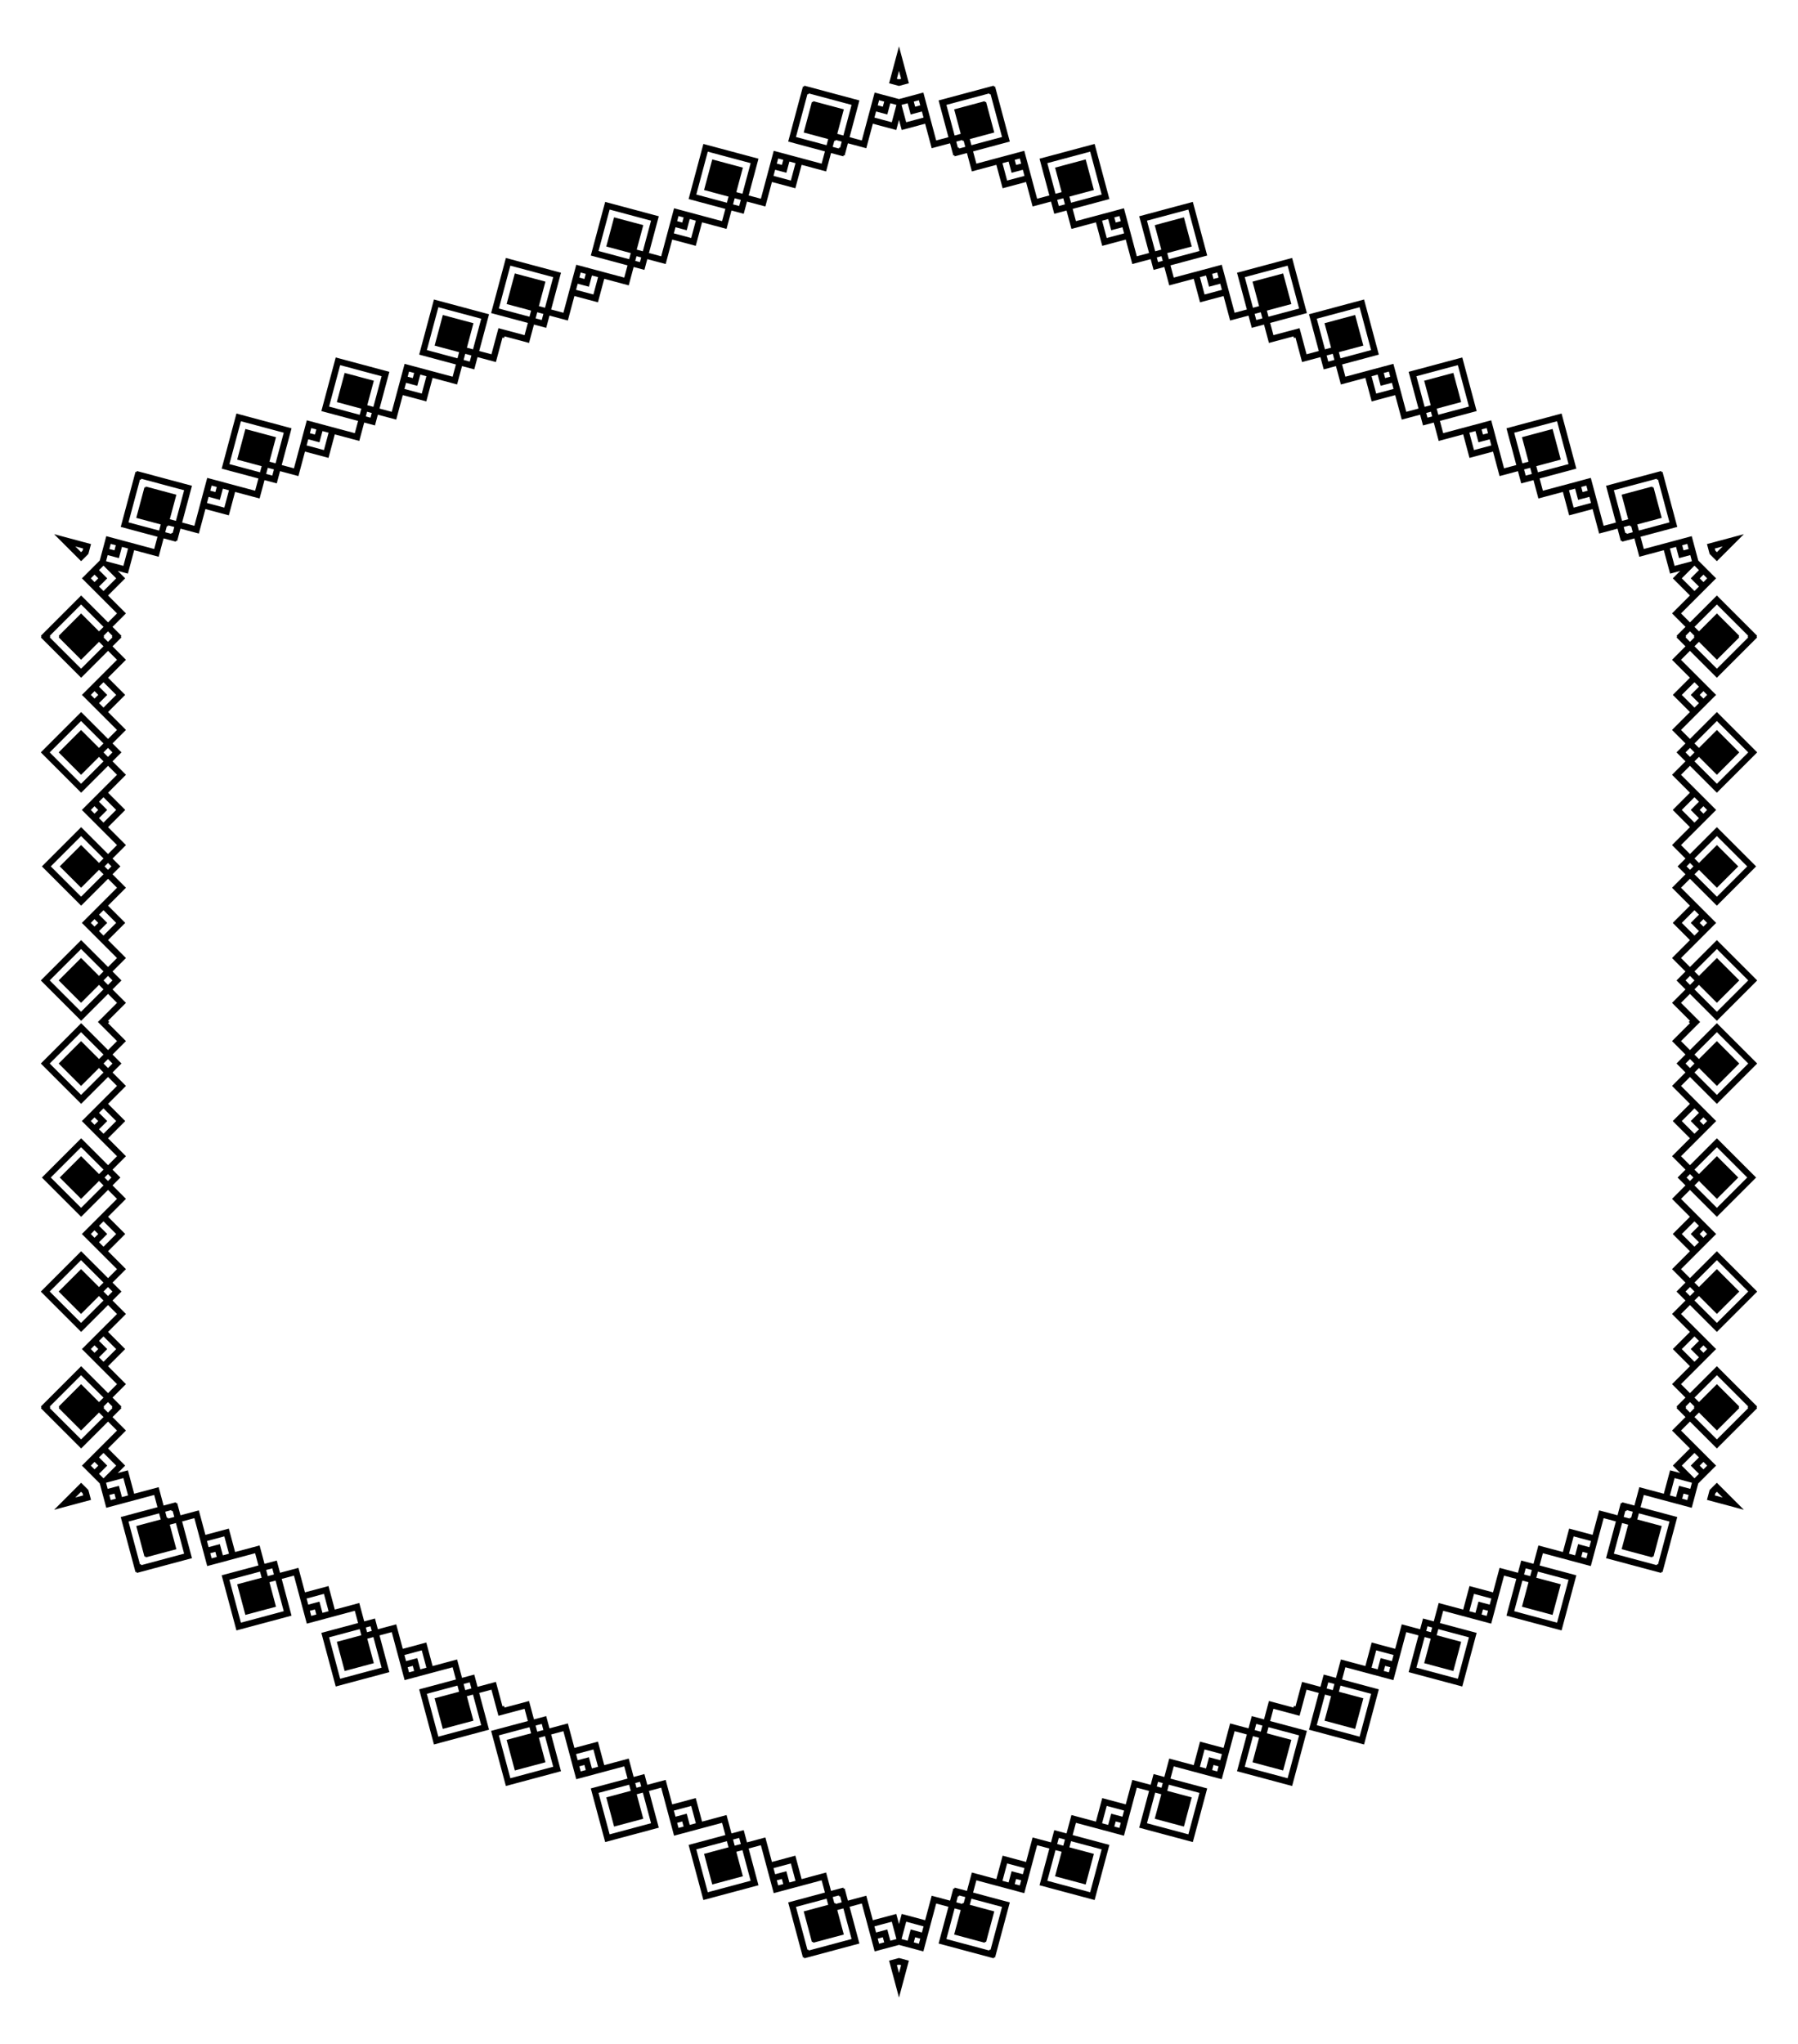 <?xml version="1.0" encoding="UTF-8"?>
<!DOCTYPE svg  PUBLIC '-//W3C//DTD SVG 1.1//EN'  'http://www.w3.org/Graphics/SVG/1.1/DTD/svg11.dtd'>
<svg enable-background="new 0 0 1474.407 1676.063" version="1.1" viewBox="0 0 1474.4 1676.1" xml:space="preserve" xmlns="http://www.w3.org/2000/svg">
<g transform="translate(0 -62.362)">
	<path d="m1392.6 521.99 14.617 14.617-28.765 28.765 7.351 7.351 22.054-22.054 33.081 33.081-0.641 0.641 0.641 0.641-33.081 33.081-22.054-22.054-7.351 7.351 28.765 28.765-28.765 28.765 7.351 7.351 22.054-22.054 33.081 33.081-33.081 33.079-22.054-22.054-7.351 7.351 28.821 28.821-28.821 28.821 7.351 7.351 22.054-22.054 32.19 32.19-32.19 32.19-22.054-22.054-7.351 7.351 28.821 28.821-28.821 28.821 7.351 7.351 22.054-22.054 33.081 33.081-33.081 33.081-22.054-22.054-7.351 7.351 15.683 15.683-15.683 15.683 7.351 7.351 22.054-22.054 33.081 33.081-33.081 33.081-22.054-22.054-7.351 7.351 28.821 28.821-28.821 28.821 7.351 7.351 22.054-22.054 32.19 32.19-32.19 32.19-22.054-22.054-7.351 7.351 28.821 28.821-28.821 28.821 7.351 7.351 22.054-22.054 33.081 33.081-33.081 33.081-22.054-22.054-7.351 7.351 28.765 28.765-28.765 28.765 7.351 7.351 22.054-22.054 33.081 33.081-0.641 0.641 0.641 0.641-33.081 33.081-22.054-22.054-7.351 7.351 28.765 28.765-14.617 14.617-5.35 19.967-39.293-10.529-2.691 10.042 30.126 8.072-12.108 45.189-0.875-0.234-0.234 0.875-45.189-12.108 8.072-30.126-10.042-2.691-10.529 39.293-39.293-10.529-2.691 10.042 30.126 8.072-12.108 45.189-45.189-12.108 8.072-30.126-10.042-2.691-5.382 20.084-5.167 19.286-19.286-5.167-20.084-5.382-2.691 10.042 30.126 8.072-11.782 43.972-43.972-11.782 8.072-30.126-10.042-2.691-5.382 20.084-5.167 19.286-39.37-10.549-2.691 10.042 30.126 8.072-12.108 45.189-45.189-12.109 8.072-30.126-10.042-2.691-5.74 21.423-21.423-5.74-2.691 10.042 30.126 8.072-12.109 45.189-45.189-12.108 8.072-30.126-10.042-2.691-5.382 20.084-5.168 19.285-19.285-5.167-20.084-5.382-2.691 10.042 30.126 8.072-11.782 43.972-43.972-11.782 8.072-30.126-10.042-2.691-5.382 20.084-5.168 19.285-19.285-5.167-20.084-5.382-2.691 10.042 30.126 8.072-12.108 45.189-45.189-12.108 8.072-30.126-10.042-2.691-10.529 39.293-39.293-10.529-2.691 10.042 30.126 8.072-12.108 45.189-0.875-0.234-0.234 0.875-45.189-12.108 8.072-30.126-10.042-2.691-10.529 39.293-19.967-5.35-19.967 5.35-10.529-39.293-10.042 2.691 8.072 30.126-45.189 12.108-0.234-0.875-0.875 0.234-12.108-45.189 30.126-8.072-2.691-10.042-39.293 10.529-10.529-39.293-10.042 2.691 8.072 30.126-45.189 12.108-12.108-45.189 30.126-8.072-2.691-10.042-20.084 5.382-19.286 5.167-5.167-19.285-5.382-20.084-10.042 2.691 8.072 30.126-43.972 11.782-11.782-43.972 30.126-8.072-2.691-10.042-20.084 5.382-19.285 5.167-5.168-19.285-5.382-20.084-10.042 2.691 8.072 30.126-45.189 12.108-12.108-45.189 30.126-8.072-2.691-10.042-21.423 5.74-5.74-21.423-10.042 2.691 8.072 30.126-45.189 12.109-12.108-45.189 30.126-8.072-2.691-10.042-20.084 5.381-19.285 5.168-5.168-19.286-5.382-20.084-10.042 2.691 8.072 30.126-43.972 11.782-11.782-43.972 30.126-8.072-2.691-10.042-20.084 5.382-19.285 5.167-5.168-19.286-5.382-20.084-10.042 2.691 8.072 30.126-45.189 12.108-12.108-45.189 30.126-8.072-2.691-10.042-39.293 10.529-10.529-39.293-10.042 2.691 8.072 30.126-45.189 12.108-0.234-0.875-0.875 0.234-12.108-45.189 30.126-8.072-2.691-10.042-39.293 10.529-5.35-19.967-14.617-14.617 28.765-28.765-7.351-7.351-22.054 22.054-33.081-33.081 0.641-0.641-0.641-0.641 33.081-33.081 22.054 22.054 7.351-7.351-28.765-28.765 28.765-28.765-7.351-7.351-22.054 22.054-33.081-33.081 33.081-33.081 22.054 22.054 7.351-7.351-28.821-28.821 28.821-28.821-7.351-7.351-22.054 22.054-32.19-32.19 32.19-32.19 22.054 22.054 7.351-7.351-28.821-28.821 28.821-28.821-7.351-7.351-22.054 22.054-33.081-33.081 33.081-33.081 22.054 22.054 7.351-7.351-15.683-15.683 15.683-15.683-7.351-7.351-22.054 22.054-33.081-33.081 33.081-33.081 22.054 22.054 7.351-7.351-28.821-28.821 28.821-28.821-7.351-7.351-22.054 22.054-32.19-32.19 32.19-32.19 22.054 22.054 7.351-7.351-28.821-28.821 14.12-14.118 14.703-14.703-7.351-7.351-22.054 22.054-33.081-33.081 33.081-33.081 22.054 22.054 7.351-7.351-28.765-28.765 28.765-28.765-7.351-7.351-22.054 22.054-33.081-33.081 0.641-0.641-0.641-0.641 33.081-33.081 22.054 22.054 7.351-7.351-28.765-28.765 14.617-14.617 5.35-19.967 39.293 10.529 2.691-10.042-30.126-8.072 12.108-45.189 0.875 0.234 0.234-0.875 45.189 12.108-8.072 30.126 10.042 2.691 10.529-39.293 39.293 10.529 2.691-10.042-30.126-8.072 12.108-45.189 45.189 12.108-8.072 30.126 10.042 2.691 5.382-20.084 5.168-19.285 39.369 10.55 2.691-10.042-30.126-8.072 11.782-43.972 43.972 11.782-8.072 30.126 10.042 2.691 5.382-20.084 5.168-19.285 39.369 10.55 2.691-10.042-30.126-8.072 12.108-45.189 45.189 12.108-8.072 30.126 10.042 2.691 5.74-21.423 21.423 5.74 2.691-10.042-30.126-8.072 12.108-45.189 45.189 12.108-8.072 30.126 10.042 2.691 5.382-20.084 5.168-19.285 39.369 10.55 2.691-10.042-30.126-8.072 11.782-43.972 43.972 11.782-8.072 30.126 10.042 2.691 5.382-20.084 5.167-19.285 19.286 5.168 20.084 5.382 2.691-10.042-30.126-8.072 12.108-45.189 45.189 12.108-8.072 30.126 10.042 2.691 10.529-39.293 39.293 10.529 2.691-10.042-30.126-8.072 12.108-45.189 0.875 0.234 0.234-0.875 45.189 12.108-8.072 30.126 10.042 2.691 10.529-39.293 19.967 5.35 19.967-5.35 10.529 39.293 10.042-2.691-8.072-30.126 45.189-12.108 0.234 0.875 0.875-0.234 12.108 45.189-30.126 8.072 2.691 10.042 39.293-10.529 10.529 39.293 10.042-2.691-8.072-30.126 45.189-12.108 12.108 45.189-30.126 8.072 2.691 10.042 39.369-10.55 5.168 19.285 5.382 20.084 10.042-2.691-8.072-30.126 43.972-11.782 11.782 43.972-30.126 8.072 2.691 10.042 39.369-10.55 5.168 19.285 5.382 20.084 10.042-2.691-8.072-30.126 45.189-12.108 12.109 45.189-30.126 8.072 2.691 10.042 21.423-5.74 5.74 21.423 10.042-2.691-8.072-30.126 45.189-12.108 12.108 45.189-30.126 8.072 2.691 10.042 20.084-5.382 19.286-5.168 5.167 19.285 5.382 20.084 10.042-2.691-8.072-30.126 43.972-11.782 11.782 43.972-30.126 8.072 2.691 10.042 20.084-5.382 19.286-5.168 5.167 19.285 5.382 20.084 10.042-2.691-8.072-30.126 45.189-12.108 12.108 45.189-30.126 8.072 2.691 10.042 39.293-10.529 10.529 39.293 10.042-2.691-8.072-30.126 45.189-12.108 0.234 0.875 0.875-0.234 12.108 45.189-30.126 8.072 2.691 10.042 39.293-10.529 5.348 19.969zm37.411 778.4-30.262-8.109 2.173-8.109 5.936-5.936 22.153 22.154zm-692.82 400-8.109-30.262 8.109-2.173 8.109 2.173-8.109 30.262zm-692.82-400 22.154-22.154 5.936 5.936 2.173 8.109-30.263 8.109zm0-800 30.262 8.109-2.173 8.109-5.936 5.936-22.153-22.154zm692.82-400 8.109 30.262-8.109 2.173-8.109-2.173 8.109-30.262zm692.82 400-22.154 22.154-5.936-5.936-2.173-8.109 30.263-8.109zm-45.188 400 0.98-0.98-14.703-14.703 11.027-11.027-7.351-7.351 7.351-7.351-11.027-11.027 14.703-14.703-14.118-14.118 14.118-14.118-14.703-14.703 11.027-11.027-6.46-6.46 6.46-6.46-11.027-11.027 14.703-14.703-14.118-14.118 14.118-14.118-14.703-14.703 11.027-11.027-7.351-7.351 7.351-7.351-11.027-11.027 14.703-14.703-14.062-14.062 14.062-14.062-14.703-14.703 11.027-11.027-7.351-7.351 0.641-0.641-0.641-0.641 7.351-7.351-11.027-11.027 14.703-14.703-14.062-14.062 6.089-6.089-8.318 2.229-5.147-19.209-20.084 5.382-4.036-15.063-10.042 2.691-0.234-0.875-0.875 0.234-2.691-10.042-15.063 4.036-5.381-20.084-19.209 5.147-5.147-19.209-20.084 5.382-4.036-15.063-10.042 2.691-2.691-10.042-15.063 4.036-5.382-20.084-19.286 5.168-5.167-19.285-20.084 5.382-4.036-15.063-8.825 2.365-2.365-8.825-15.063 4.036-5.382-20.084-19.286 5.168-5.167-19.285-20.084 5.382-4.036-15.063-10.042 2.691-2.691-10.042-15.063 4.036-5.381-20.084-1.339 0.359-0.359-1.339-20.084 5.382-4.036-15.063-10.042 2.691-2.691-10.042-15.063 4.036-5.382-20.084-19.285 5.168-5.168-19.285-20.084 5.382-4.036-15.063-8.825 2.365-2.365-8.825-15.063 4.036-5.382-20.084-19.285 5.168-5.168-19.285-20.084 5.382-4.037-15.072-10.042 2.691-2.691-10.042-15.063 4.036-5.382-20.084-19.209 5.147-5.147-19.209-20.084 5.382-4.036-15.063-10.042 2.691-0.234-0.875-0.875 0.234-2.691-10.042-15.063 4.036-5.382-20.084-19.209 5.147-2.229-8.318-2.229 8.318-19.209-5.147-5.382 20.084-15.063-4.036-2.691 10.042-0.875-0.234-0.234 0.875-10.042-2.691-4.036 15.063-20.084-5.382-5.147 19.209-19.209-5.147-5.382 20.084-15.063-4.036-2.691 10.042-10.041-2.691-4.036 15.063-20.084-5.382-5.168 19.285-19.286-5.168-5.381 20.084-15.063-4.036-2.365 8.825-8.825-2.365-4.036 15.063-20.084-5.382-5.168 19.285-19.285-5.168-5.382 20.084-15.063-4.036-2.691 10.042-10.042-2.691-4.036 15.063-20.084-5.382-0.359 1.339-1.339-0.359-5.382 20.084-15.063-4.036-2.691 10.042-10.042-2.691-4.036 15.063-20.084-5.382-5.168 19.285-19.285-5.168-5.382 20.084-15.063-4.036-2.365 8.825-8.825-2.365-4.036 15.063-20.084-5.382-5.168 19.285-19.285-5.168-5.382 20.084-15.063-4.036-2.691 10.042-10.042-2.691-4.036 15.063-20.084-5.382-5.147 19.209-19.209-5.147-5.382 20.084-15.063-4.036-2.691 10.042-0.875-0.234-0.234 0.875-10.042-2.691-4.036 15.063-20.084-5.382-5.147 19.209-8.318-2.229 6.089 6.089-14.062 14.062 14.703 14.703-11.027 11.027 7.351 7.351-0.641 0.641 0.641 0.641-7.351 7.351 11.027 11.027-14.703 14.703 14.062 14.062-14.062 14.062 14.703 14.703-11.027 11.027 7.351 7.351-7.351 7.351 11.027 11.027-14.702 14.712 14.118 14.118-14.118 14.118 14.703 14.703-11.027 11.027 6.46 6.46-6.46 6.46 11.027 11.027-14.703 14.703 14.118 14.118-14.118 14.118 14.703 14.703-11.027 11.027 7.351 7.351-7.351 7.351 11.027 11.027-14.703 14.703 0.98 0.98-0.98 0.98 14.703 14.703-11.027 11.027 7.351 7.351-7.351 7.351 11.027 11.027-14.703 14.703 14.118 14.118-14.118 14.118 14.703 14.703-11.027 11.027 6.46 6.46-6.46 6.46 11.027 11.027-14.703 14.703 14.118 14.118-14.118 14.118 14.703 14.703-11.027 11.027 7.351 7.351-7.351 7.351 11.027 11.027-14.703 14.703 14.062 14.062-14.062 14.062 14.703 14.703-11.027 11.027 7.351 7.351-0.641 0.641 0.641 0.641-7.351 7.351 11.027 11.027-14.703 14.703 14.062 14.062-6.089 6.089 8.318-2.229 5.147 19.209 20.084-5.382 4.036 15.063 10.042-2.691 0.234 0.875 0.875-0.234 2.691 10.042 15.063-4.036 5.382 20.084 19.209-5.147 5.147 19.209 20.084-5.381 4.036 15.063 10.042-2.691 2.691 10.042 15.063-4.036 5.382 20.084 19.285-5.168 5.168 19.286 20.084-5.382 4.036 15.063 8.825-2.365 2.365 8.825 15.063-4.036 5.382 20.084 19.285-5.167 5.168 19.286 20.084-5.382 4.036 15.063 10.042-2.691 2.691 10.042 15.063-4.036 5.382 20.084 1.339-0.359 0.359 1.339 20.084-5.381 4.036 15.063 10.042-2.691 2.691 10.042 15.063-4.036 5.382 20.084 19.285-5.167 5.168 19.285 20.084-5.381 4.036 15.063 8.825-2.365 2.365 8.825 15.063-4.036 5.381 20.084 19.286-5.168 5.168 19.286 20.084-5.381 4.036 15.063 10.042-2.691 2.691 10.042 15.063-4.036 5.382 20.084 19.209-5.147 5.147 19.209 20.084-5.382 4.036 15.063 10.042-2.691 0.234 0.875 0.875-0.234 2.691 10.042 15.063-4.036 5.382 20.084 19.209-5.147 2.229 8.318 2.229-8.318 19.209 5.147 5.382-20.084 15.063 4.036 2.691-10.042 0.875 0.234 0.234-0.875 10.042 2.691 4.036-15.063 20.084 5.382 5.147-19.209 19.209 5.147 5.382-20.084 15.063 4.036 2.691-10.042 10.042 2.691 4.036-15.063 20.084 5.381 5.168-19.286 19.285 5.168 5.382-20.084 15.063 4.036 2.365-8.825 8.825 2.365 4.036-15.063 20.084 5.381 5.168-19.285 19.285 5.167 5.382-20.084 15.063 4.036 2.691-10.042 10.042 2.691 4.036-15.063 20.084 5.381 0.359-1.339 1.339 0.359 5.381-20.084 15.063 4.036 2.691-10.042 10.042 2.691 4.036-15.063 20.084 5.382 5.167-19.286 19.286 5.167 5.382-20.084 15.063 4.036 2.365-8.825 8.825 2.365 4.036-15.063 20.084 5.382 5.167-19.286 19.286 5.168 5.382-20.084 15.063 4.036 2.691-10.042 10.042 2.691 4.036-15.063 20.084 5.381 5.147-19.209 19.209 5.147 5.381-20.084 15.063 4.036 2.691-10.042 0.875 0.234 0.234-0.875 10.042 2.691 4.036-15.063 20.084 5.382 5.147-19.209 8.318 2.229-6.089-6.089 14.062-14.062-14.703-14.703 11.027-11.027-7.351-7.351 0.641-0.641-0.641-0.641 7.351-7.351-11.027-11.027 14.703-14.703-14.062-14.062 14.062-14.062-14.703-14.703 11.027-11.027-7.351-7.351 7.351-7.351-11.027-11.027 14.703-14.703-14.118-14.118 14.118-14.118-14.703-14.703 11.027-11.027-6.46-6.46 6.46-6.46-11.027-11.027 14.703-14.703-14.118-14.118 14.118-14.118-14.703-14.703 11.027-11.027-7.351-7.351 7.351-7.351-11.027-11.027 14.703-14.703-0.981-0.98zm-5.731-363.78 10.416 10.416 3.676-3.676-6.74-6.74 6.74-6.74-3.676-3.676-10.416 10.416zm-636-374.01 14.228-3.812-1.345-5.021-9.207 2.467-2.467-9.207-5.021 1.345 3.812 14.228zm-641.9 363.78 3.812-14.228-5.021-1.345-2.467 9.207-9.207-2.467-1.345 5.021 14.228 3.812zm-5.905 737.8-10.416-10.416-3.676 3.676 6.74 6.74-6.74 6.74 3.676 3.676 10.416-10.416zm636 374.01-14.228 3.812 1.345 5.021 9.207-2.467 2.467 9.207 5.021-1.345-3.812-14.228zm641.9-363.78-3.813 14.228 5.021 1.345 2.467-9.207 9.207 2.467 1.345-5.021-14.227-3.812zm16.32 0.189 3.676-3.676-6.74-6.74 6.74-6.74-3.676-3.676-10.416 10.416 10.416 10.416zm-2.092-752.02-1.345-5.021-9.207 2.467-2.467-9.207-5.021 1.345 3.813 14.228 14.227-3.812zm-652.32-374.2-5.021-1.345-2.467 9.207-9.207-2.467-1.345 5.021 14.228 3.812 3.812-14.228zm-650.22 377.82-3.676 3.676 6.74 6.74-6.74 6.74 3.676 3.676 10.416-10.416-10.416-10.416zm2.092 752.02 1.345 5.021 9.207-2.467 2.467 9.207 5.021-1.345-3.812-14.228-14.228 3.812zm652.32 374.2 5.021 1.345 2.467-9.207 9.207 2.467 1.345-5.021-14.228-3.812-3.812 14.228zm650.22-1009.8 3.676-3.676-6.74-6.74 6.74-6.74-3.676-3.676-10.416 10.416 10.416 10.416zm-549.42-436.02-1.345-5.021-9.207 2.467-2.467-9.207-5.021 1.345 3.813 14.228 14.227-3.812zm-652.32 257.8-5.021-1.345-2.467 9.207-9.207-2.467-1.345 5.021 14.228 3.812 3.812-14.228zm-102.9 693.82-3.676 3.676 6.74 6.74-6.74 6.74 3.676 3.676 10.416-10.416-10.416-10.416zm549.42 436.02 1.345 5.021 9.207-2.467 2.467 9.207 5.021-1.345-3.812-14.228-14.228 3.812zm652.32-257.8 5.021 1.345 2.467-9.207 9.207 2.467 1.345-5.021-14.228-3.812-3.812 14.228zm92.48-167.81 10.416 10.416 3.676-3.676-6.74-6.74 6.74-6.74-3.676-3.676-10.416 10.416zm-88.667-690.01 14.228-3.812-1.345-5.021-9.207 2.467-2.467-9.207-5.021 1.345 3.812 14.228zm-641.9-268.22 3.812-14.228-5.021-1.345-2.467 9.207-9.207-2.467-1.345 5.021 14.228 3.812zm-553.23 421.79-10.415-10.416-3.676 3.676 6.74 6.74-6.74 6.74 3.676 3.676 10.415-10.416zm88.668 690.01-14.228 3.812 1.345 5.021 9.207-2.467 2.467 9.207 5.021-1.345-3.812-14.228zm641.9 268.22-3.813 14.228 5.021 1.345 2.467-9.207 9.207 2.467 1.345-5.021-14.227-3.812zm567.94-1053.8 3.064 3.065 3.065-3.065-3.065-3.065-3.064 3.065zm-643.35-386.74 4.186-1.122-1.122-4.186-4.186 1.122 1.122 4.186zm-656.6 363.78 1.122-4.186-4.186-1.122-1.122 4.186 4.186 1.122zm-13.256 750.53-3.065-3.064-3.065 3.064 3.065 3.065 3.065-3.065zm643.35 386.74-4.186 1.122 1.122 4.186 4.186-1.122-1.122-4.186zm656.6-363.78-1.122 4.186 4.186 1.122 1.122-4.186-4.186-1.122zm16.321-19.895 3.065-3.065-3.065-3.064-3.064 3.064 3.064 3.065zm-12.135-754.72-1.122-4.186-4.186 1.122 1.122 4.186 4.186-1.122zm-659.67-366.85-4.186-1.122-1.122 4.186 4.186 1.122 1.122-4.186zm-647.54 387.87-3.065 3.065 3.065 3.065 3.065-3.065-3.065-3.065zm12.134 754.72 1.122 4.186 4.186-1.122-1.122-4.186-4.186 1.122zm659.67 366.85 4.186 1.122 1.122-4.186-4.186-1.122-1.122 4.186zm647.54-1019.9 3.065-3.065-3.065-3.065-3.064 3.065 3.064 3.065zm-559.46-438.71-1.122-4.186-4.186 1.122 1.122 4.186 4.186-1.122zm-659.67 265.15-4.186-1.122-1.122 4.186 4.186 1.122 1.122-4.186zm-100.21 703.87-3.065 3.065 3.065 3.064 3.065-3.064-3.065-3.065zm559.46 438.71 1.122 4.186 4.186-1.122-1.122-4.186-4.186 1.122zm659.67-265.15 4.186 1.122 1.122-4.186-4.186-1.122-1.122 4.186zm97.141-170.5 3.064 3.064 3.065-3.064-3.065-3.065-3.064 3.065zm-96.019-702.74 4.186-1.122-1.122-4.186-4.186 1.122 1.122 4.186zm-656.6-268.22 1.122-4.186-4.186-1.122-1.122 4.186 4.186 1.122zm-560.58 434.53-3.065-3.065-3.065 3.065 3.065 3.065 3.065-3.065zm96.019 702.74-4.186 1.122 1.122 4.186 4.186-1.122-1.122-4.186zm656.6 268.22-1.122 4.186 4.186 1.122 1.122-4.186-4.186-1.122zm549.81-830.31 2.814 2.814 2.814-2.814-2.814-2.814-2.814 2.814zm-433.39-495.52 1.334-0.357 2.51-0.673-0.673-2.511-0.357-1.334-1.334 0.357-2.51 0.673 0.673 2.51 0.357 1.335zm-645.83 127.57 0.357-1.334 0.673-2.511-2.511-0.673-1.334-0.356-0.357 1.334-0.673 2.511 2.511 0.673 1.334 0.356zm-212.44 623.09-2.814-2.814-2.814 2.814 2.814 2.814 2.814-2.814zm433.39 495.52-1.334 0.357-2.511 0.673 0.673 2.51 0.357 1.334 1.334-0.357 2.511-0.673-0.673-2.51-0.357-1.334zm645.83-127.57-0.357 1.334-0.673 2.51 2.51 0.673 1.334 0.357 0.357-1.334 0.673-2.51-2.51-0.673-1.334-0.357zm213.41-366.98 1.838 1.838 2.814-2.814-2.814-2.814-2.814 2.814 0.976 0.976zm-212.08-624.42 2.51-0.673-0.673-2.511-0.357-1.334-1.334 0.357-2.51 0.673 0.673 2.511 0.357 1.334 1.334-0.357zm-646.8-128.54 0.673-2.51-2.511-0.673-1.334-0.357-0.357 1.334-0.673 2.511 2.511 0.673 1.334 0.357 0.357-1.335zm-434.72 495.88-1.838-1.838-2.814 2.814 2.814 2.814 2.814-2.814-0.976-0.976zm212.08 624.42-2.511 0.673 0.673 2.51 0.357 1.334 1.334-0.357 2.511-0.673-0.673-2.51-0.357-1.334-1.334 0.357zm646.8 128.54-0.673 2.51 2.51 0.673 1.334 0.357 0.357-1.334 0.673-2.51-2.51-0.673-1.334-0.357-0.357 1.334zm439.63-940.42 0.611-0.611-3.676-3.676-3.676 3.676 0.611 0.611-0.611 0.611 3.676 3.676 3.676-3.676-0.611-0.611zm-599.52-406.39-0.224-0.835-5.021 1.345 1.345 5.021 0.835-0.224 0.224 0.835 5.021-1.345-1.345-5.021-0.835 0.224zm-651.71 316-0.835-0.224-1.345 5.021 5.021 1.345 0.224-0.835 0.835 0.224 1.345-5.021-5.021-1.345-0.224 0.835zm-52.188 722.4-0.611 0.611 3.676 3.676 3.676-3.676-0.611-0.611 0.611-0.611-3.676-3.676-3.676 3.676 0.611 0.611zm599.52 406.39 0.224 0.835 5.021-1.345-1.345-5.021-0.835 0.224-0.224-0.835-5.021 1.345 1.345 5.021 0.835-0.224zm651.71-316 0.835 0.224 1.345-5.021-5.021-1.345-0.224 0.835-0.835-0.224-1.345 5.021 5.021 1.345 0.224-0.835zm52.799-91.005-3.676-3.676-3.676 3.676 0.611 0.611-0.611 0.611 3.676 3.676 3.676-3.676-0.611-0.611 0.611-0.611zm-53.023-722.62-5.021 1.345 1.345 5.021 0.835-0.224 0.224 0.835 5.021-1.345-1.345-5.021-0.835 0.224-0.224-0.835zm-652.32-315.39-1.345 5.021 5.021 1.345 0.224-0.835 0.835 0.224 1.345-5.021-5.021-1.345-0.224 0.835-0.835-0.224zm-599.29 407.23 3.676 3.676 3.676-3.676-0.611-0.611 0.611-0.611-3.676-3.676-3.676 3.676 0.611 0.611-0.611 0.611zm53.023 722.62 5.021-1.345-1.345-5.021-0.835 0.224-0.224-0.835-5.021 1.345 1.345 5.021 0.835-0.224 0.224 0.835zm652.32 315.39 1.345-5.021-5.021-1.345-0.224 0.835-0.835-0.224-1.345 5.021 5.021 1.345 0.224-0.835 0.835 0.224zm597.46-754.87 1.838-1.838-3.676-3.676-3.676 3.676 3.676 3.676 1.838-1.838zm-353.17-547.21-0.673-2.511-5.02 1.346 1.346 5.022 2.511-0.673 2.51-0.673-0.674-2.511zm-650.48 32.253-2.511-0.673-0.673 2.511-0.673 2.51 5.022 1.346 0.673-2.511 0.673-2.51-2.511-0.673zm-297.31 579.46-1.838 1.838 3.676 3.676 3.676-3.676-3.676-3.676-1.838 1.838zm353.17 547.21 0.673 2.51 2.51-0.673 2.511-0.673-0.673-2.511-0.673-2.51-5.022 1.346 0.674 2.511zm650.48-32.252 2.51 0.673 1.346-5.02-2.51-0.673-2.511-0.673-0.673 2.511-0.673 2.51 2.511 0.672zm295.47-516.79-3.676 3.676 3.676 3.676 3.676-3.676-3.676-3.676zm-297.98-576.95 0.673 2.51 0.673 2.511 2.511-0.673 2.51-0.673-0.673-2.51-0.673-2.511-2.51 0.673-2.511 0.673zm-648.64-30.414 5.022 1.346 1.346-5.022-2.511-0.673-2.51-0.673-0.673 2.511-0.674 2.511zm-350.66 546.53 3.676-3.676-3.676-3.676-3.676 3.676 3.676 3.676zm297.98 576.95-0.673-2.51-0.673-2.511-5.022 1.346 1.346 5.02 2.511-0.673 2.511-0.672zm648.64 30.415-2.51-0.673-2.511-0.673-0.673 2.51-0.673 2.511 5.02 1.346 0.673-2.51 0.674-2.511zm350.66-801.67-3.676 3.676 3.676 3.676 3.676-3.676-3.676-3.676zm-518.94-449.38 1.346 5.022 5.02-1.346-1.346-5.022-5.02 1.346zm-648.64 224.72 5.022 1.346 0.673-2.51 0.673-2.511-5.022-1.346-0.673 2.511-0.673 2.51zm-129.71 674.1 3.676-3.676-3.676-3.676-3.676 3.676 3.676 3.676zm518.94 449.38-1.346-5.02-2.51 0.673-2.511 0.673 0.673 2.51 0.673 2.511 2.511-0.673 2.51-0.674zm648.64-224.72-5.02-1.346-1.346 5.02 5.02 1.346 0.673-2.511 0.673-2.509zm131.54-226.5 1.838-1.838-3.676-3.676-3.676 3.676 3.676 3.676 1.838-1.838zm-132.22-674.77-0.673-2.511-5.02 1.346 0.673 2.511 0.673 2.51 5.02-1.346-0.673-2.51zm-650.48-222.88-2.511-0.673-1.346 5.022 2.511 0.673 2.51 0.673 1.346-5.022-2.51-0.673zm-518.26 451.89-1.838 1.838 3.676 3.676 3.676-3.676-3.676-3.676-1.838 1.838zm132.22 674.77 0.673 2.511 5.022-1.346-1.346-5.02-5.022 1.346 0.673 2.509zm650.48 222.88 2.51 0.673 0.673-2.511 0.673-2.51-5.02-1.346-1.346 5.02 2.51 0.674zm556-802.34-17.517 17.517-14.703-14.703-3.676 3.676 18.378 18.378 24.868-24.868-24.868-24.868-18.378 18.378 3.676 3.676 14.703-14.703 17.517 17.517zm-454.58-532.23 3.048 11.376 3.363 12.553-20.084 5.382 1.345 5.021 25.105-6.727-4.709-17.574-4.393-16.397-16.397 4.394-17.574 4.709 6.727 25.105 5.021-1.345-5.382-20.084 12.553-3.363 11.377-3.05zm-688.21 127.57 23.929 6.411-5.382 20.084 5.021 1.345 6.727-25.105-17.574-4.709-16.397-4.394-4.394 16.397-4.709 17.574 25.105 6.727 1.345-5.021-20.084-5.382 3.363-12.553 3.05-11.374zm-233.63 659.79 17.517-17.517 14.703 14.703 3.676-3.676-18.378-18.378-24.868 24.868 24.868 24.868 18.378-18.378-3.676-3.676-14.703 14.703-17.517-17.517zm454.58 532.23-3.048-11.376-3.363-12.553 20.084-5.381-1.345-5.021-25.105 6.727 4.709 17.574 4.394 16.397 16.397-4.394 17.574-4.709-6.727-25.105-5.021 1.345 5.382 20.084-12.553 3.364-11.378 3.048zm688.21-127.57-23.929-6.411 5.382-20.084-5.021-1.345-6.727 25.105 17.574 4.709 16.397 4.394 4.394-16.397 4.709-17.574-25.105-6.727-1.345 5.021 20.084 5.381-3.364 12.553-3.049 11.375zm225.3-396.33-9.189 9.189-14.703-14.703-3.676 3.676 18.378 18.378 24.868-24.868-24.868-24.868-18.378 18.378 3.676 3.676 14.703-14.703 17.517 17.517-8.328 8.328zm-222.25-656.75 3.364 12.553-20.084 5.382 1.345 5.021 25.105-6.727-4.709-17.574-4.394-16.397-16.397 4.394-17.574 4.709 6.727 25.105 5.021-1.345-5.382-20.084 23.929-6.411 3.049 11.374zm-679.88-135.9 12.553 3.363-5.382 20.084 5.021 1.345 6.727-25.105-17.574-4.709-16.397-4.394-4.394 16.397-4.709 17.574 25.105 6.727 1.345-5.021-20.084-5.382 3.363-12.553 3.048-11.376 11.378 3.05zm-457.63 520.85 9.189-9.189 14.703 14.703 3.676-3.676-18.378-18.378-24.868 24.868 24.868 24.868 18.378-18.378-3.676-3.676-14.703 14.703-17.517-17.517 8.328-8.328zm222.25 656.75-3.363-12.553 20.084-5.381-1.345-5.021-25.105 6.727 4.709 17.574 4.394 16.397 16.397-4.394 17.574-4.709-6.727-25.105-5.021 1.345 5.382 20.084-23.929 6.411-3.05-11.375zm679.88 135.9-12.553-3.364 5.382-20.084-5.021-1.345-6.727 25.105 17.574 4.709 16.397 4.394 4.393-16.397 4.709-17.574-25.105-6.727-1.345 5.021 20.084 5.381-3.363 12.553-3.048 11.376-11.377-3.048zm473.56-972.75 0.611-0.611-25.73-25.73-18.378 18.378 3.676 3.676 14.703-14.703 18.378 18.378-0.611 0.611 0.611 0.611-18.378 18.378-14.703-14.703-3.676 3.676 18.378 18.378 25.73-25.73-0.611-0.609zm-621.57-444.59-0.224-0.835-35.147 9.418 6.727 25.105 5.021-1.345-5.382-20.084 25.105-6.727 0.224 0.835 0.835-0.224 6.727 25.105-20.084 5.382 1.345 5.021 25.105-6.727-9.418-35.147-0.834 0.223zm-695.82 316-0.835-0.224-9.418 35.147 25.105 6.727 1.345-5.021-20.084-5.382 6.727-25.105 0.835 0.224 0.224-0.835 25.105 6.727-5.382 20.084 5.021 1.345 6.727-25.105-35.147-9.418-0.223 0.836zm-74.242 760.59-0.611 0.611 25.73 25.73 18.378-18.378-3.676-3.676-14.703 14.703-18.378-18.378 0.611-0.611-0.611-0.611 18.378-18.378 14.703 14.703 3.676-3.676-18.378-18.378-25.73 25.73 0.611 0.609zm621.57 444.59 0.224 0.835 35.147-9.418-6.727-25.105-5.021 1.345 5.382 20.084-25.105 6.727-0.224-0.835-0.835 0.224-6.727-25.105 20.084-5.381-1.345-5.021-25.105 6.727 9.418 35.147 0.834-0.224zm695.82-316 0.835 0.224 9.418-35.147-25.105-6.727-1.345 5.021 20.084 5.381-6.727 25.105-0.835-0.224-0.224 0.835-25.105-6.727 5.381-20.084-5.021-1.345-6.727 25.105 35.147 9.418 0.224-0.835zm74.853-129.2-25.73-25.73-18.378 18.378 3.676 3.676 14.703-14.703 18.378 18.378-0.611 0.611 0.611 0.611-18.378 18.378-14.703-14.703-3.676 3.676 18.378 18.378 25.73-25.73-0.611-0.611 0.611-0.609zm-75.077-760.82-35.147 9.418 6.727 25.105 5.021-1.345-5.381-20.084 25.105-6.727 0.224 0.835 0.835-0.224 6.727 25.105-20.084 5.382 1.345 5.021 25.105-6.727-9.418-35.147-0.835 0.224-0.224-0.836zm-696.43-315.39-9.418 35.147 25.105 6.727 1.345-5.021-20.084-5.382 6.727-25.105 0.835 0.224 0.224-0.835 25.105 6.727-5.382 20.084 5.021 1.345 6.727-25.105-35.147-9.418-0.224 0.835-0.834-0.223zm-621.35 445.43 25.73 25.73 18.378-18.378-3.676-3.676-14.703 14.703-18.378-18.378 0.611-0.611-0.611-0.611 18.378-18.378 14.703 14.703 3.676-3.676-18.378-18.378-25.73 25.73 0.611 0.611-0.611 0.609zm75.077 760.82 35.147-9.418-6.727-25.105-5.021 1.345 5.382 20.084-25.105 6.727-0.224-0.835-0.835 0.224-6.727-25.105 20.084-5.381-1.345-5.021-25.105 6.727 9.418 35.147 0.835-0.224 0.223 0.835zm696.43 315.39 9.418-35.147-25.105-6.727-1.345 5.021 20.084 5.381-6.727 25.105-0.835-0.224-0.224 0.835-25.105-6.727 5.382-20.084-5.021-1.345-6.727 25.105 35.147 9.418 0.224-0.835 0.834 0.224zm594.35-1147.3 1.268 1.268 4.731-4.731-6.462 1.732 0.463 1.731zm0 772.99-0.464 1.732 6.462 1.732-4.731-4.731-1.267 1.267zm-669.43 386.5-1.732 0.464 1.732 6.463 1.732-6.463-1.732-0.464zm-669.43-386.5-1.268-1.268-4.731 4.731 6.462-1.732-0.463-1.731zm0-772.99 0.464-1.732-6.462-1.732 4.731 4.731 1.267-1.267zm669.43-386.5 1.732-0.464-1.732-6.462-1.732 6.462 1.732 0.464zm683.56 751.76 12.865-12.865-25.73-25.73-18.378 18.378 3.676 3.676 14.702-14.702 18.378 18.378-18.378 18.378-14.702-14.702-3.676 3.676 18.378 18.378 12.865-12.865zm-360.16-581.37-4.709-17.574-35.148 9.418 3.363 12.553 3.364 12.553 5.02-1.346-5.382-20.084 12.552-3.363 12.553-3.363 3.363 12.553 3.364 12.553-20.084 5.382 0.673 2.51 0.673 2.511 25.106-6.726-4.708-17.577zm-683.56 21.225-17.574-4.709-9.418 35.148 25.106 6.726 0.673-2.511 0.673-2.51-20.084-5.382 6.726-25.106 25.106 6.726-5.382 20.084 5.022 1.346 6.726-25.106-17.574-4.706zm-323.4 602.59-12.865 12.865 25.73 25.73 18.378-18.378-3.676-3.676-14.702 14.702-18.378-18.378 18.378-18.378 14.702 14.702 3.676-3.676-18.378-18.378-12.865 12.865zm360.16 581.37 4.709 17.574 35.148-9.418-3.363-12.552-3.363-12.553-5.022 1.346 5.382 20.084-12.553 3.364-12.553 3.363-3.363-12.552-3.363-12.553 20.084-5.382-1.346-5.02-12.553 3.363-12.553 3.364 4.709 17.572zm683.56-21.226 17.574 4.709 9.418-35.148-12.553-3.363-12.553-3.364-0.673 2.51-0.673 2.511 20.084 5.382-3.364 12.553-3.363 12.553-12.553-3.364-12.552-3.363 5.382-20.084-5.02-1.346-3.364 12.553-3.363 12.553 17.573 4.708zm310.53-573.01-18.378 18.378 3.676 3.676 14.702-14.702 18.378 18.378-18.378 18.378-14.702-14.702-3.676 3.676 18.378 18.378 25.73-25.73-25.73-25.73zm-328.11-585.02 3.363 12.553 3.364 12.553 5.02-1.346-5.382-20.084 12.552-3.363 12.553-3.363 3.363 12.553 3.364 12.553-20.084 5.382 0.673 2.51 0.673 2.511 25.106-6.726-9.418-35.148-17.574 4.709-17.573 4.706zm-670.7-8.361 25.106 6.726 0.673-2.511 0.673-2.51-20.084-5.382 6.726-25.106 25.106 6.726-5.382 20.084 5.022 1.346 6.726-25.106-35.148-9.418-4.709 17.574-4.709 17.577zm-342.59 576.66 18.378-18.378-3.676-3.676-14.702 14.702-18.378-18.378 18.378-18.378 14.702 14.702 3.676-3.676-18.378-18.378-25.73 25.73 25.73 25.73zm328.11 585.02-6.726-25.106-5.022 1.346 5.382 20.084-12.553 3.363-12.553 3.364-6.726-25.106 20.084-5.382-0.673-2.511-0.673-2.51-12.553 3.364-12.553 3.363 9.418 35.148 17.574-4.709 17.574-4.708zm670.7 8.361-12.553-3.364-12.553-3.363-1.346 5.02 20.084 5.382-3.364 12.553-3.363 12.552-12.553-3.363-12.552-3.364 5.382-20.084-5.02-1.346-3.364 12.553-3.363 12.552 35.148 9.418 4.709-17.574 4.708-17.572zm342.59-831.8-18.378 18.378 3.676 3.676 14.702-14.702 18.378 18.378-18.378 18.378-14.702-14.702-3.676 3.676 18.378 18.378 25.73-25.73-25.73-25.73zm-549.06-457.45 6.726 25.106 2.51-0.673 2.511-0.673-5.382-20.084 25.106-6.726 6.726 25.106-20.084 5.382 1.346 5.022 25.106-6.726-9.418-35.148-17.574 4.709-17.573 4.705zm-670.7 246.78 25.106 6.726 0.673-2.51 0.673-2.511-20.084-5.382 6.726-25.106 25.106 6.726-5.382 20.084 5.022 1.346 6.726-25.106-35.148-9.418-4.709 17.574-4.709 17.577zm-121.64 704.23 18.378-18.378-3.676-3.676-14.702 14.702-18.378-18.378 18.378-18.378 14.702 14.702 3.676-3.676-18.378-18.378-25.73 25.73 25.73 25.73zm549.06 457.45-6.726-25.106-2.511 0.673-2.51 0.673 5.382 20.084-12.553 3.363-12.553 3.364-6.726-25.106 20.084-5.382-1.346-5.02-25.106 6.726 9.418 35.148 17.574-4.709 17.573-4.708zm670.7-246.78-12.553-3.363-12.552-3.363-1.346 5.02 20.084 5.382-3.364 12.553-3.363 12.553-12.553-3.363-12.553-3.364 5.382-20.084-2.511-0.673-2.51-0.673-3.363 12.553-3.364 12.553 35.148 9.418 4.709-17.574 4.709-17.575zm134.5-223.54 12.865-12.865-25.73-25.73-18.378 18.378 3.676 3.676 14.702-14.702 18.378 18.378-18.378 18.378-14.702-14.702-3.676 3.676 18.378 18.378 12.865-12.865zm-139.21-708.94-4.709-17.574-35.148 9.418 3.364 12.553 3.363 12.553 2.51-0.673 2.511-0.673-5.382-20.084 25.106-6.726 3.363 12.553 3.364 12.553-20.084 5.382 0.673 2.511 0.673 2.51 12.552-3.363 12.553-3.363-4.709-17.577zm-683.56-233.91-17.574-4.709-9.418 35.148 25.106 6.726 1.346-5.022-20.084-5.382 6.726-25.106 25.106 6.726-5.382 20.084 2.51 0.673 2.511 0.673 6.726-25.106-17.573-4.705zm-544.35 475.03-12.865 12.865 25.73 25.73 18.378-18.378-3.676-3.676-14.702 14.702-18.378-18.378 18.378-18.378 14.702 14.702 3.676-3.676-18.378-18.378-12.865 12.865zm139.21 708.94 4.709 17.574 35.148-9.418-6.726-25.106-5.022 1.346 5.382 20.084-12.553 3.364-12.553 3.363-6.726-25.106 20.084-5.382-1.346-5.02-25.106 6.726 4.709 17.575zm683.56 233.91 17.574 4.709 9.418-35.148-25.106-6.726-1.346 5.02 20.084 5.382-6.726 25.106-12.553-3.364-12.553-3.363 5.382-20.084-2.511-0.673-2.51-0.673-6.726 25.106 17.573 4.708zm513.11-779.78 3.676-3.676-6.737-6.737 6.737-6.737-3.676-3.676-10.413 10.413 10.413 10.413zm-387.51-529.5-1.345-5.021-9.203 2.466-2.466-9.203-5.021 1.345 3.811 14.224 14.224-3.811zm-652.32 70.847-5.021-1.345-2.466 9.203-9.203-2.466-1.345 5.021 14.224 3.811 3.811-14.224zm-264.8 600.35-3.676 3.676 6.737 6.737-6.737 6.737 3.676 3.676 10.413-10.413-10.413-10.413zm387.51 529.5 1.345 5.021 9.203-2.466 2.466 9.203 5.021-1.345-3.811-14.224-14.224 3.811zm652.32-70.847 5.021 1.345 2.466-9.203 9.203 2.466 1.345-5.021-14.224-3.811-3.811 14.224zm254.39-448.24 10.413 10.413 3.676-3.676-6.737-6.737 6.737-6.737-3.676-3.676-10.413 10.413zm-250.58-596.54 14.224-3.811-1.345-5.021-9.203 2.466-2.466-9.203-5.021 1.345 3.811 14.224zm-641.9-81.259 3.811-14.224-5.021-1.345-2.466 9.203-9.203-2.466-1.345 5.021 14.224 3.811zm-391.33 515.28-10.413-10.413-3.676 3.676 6.737 6.737-6.737 6.737 3.676 3.676 10.413-10.413zm250.58 596.54-14.224 3.811 1.345 5.021 9.203-2.466 2.466 9.203 5.021-1.345-3.811-14.224zm641.9 81.26-3.811 14.224 5.021 1.345 2.466-9.203 9.203 2.466 1.345-5.021-14.224-3.811zm391.32-770.41 10.413 10.413 3.676-3.676-6.737-6.737 6.737-6.737-3.676-3.676-10.413 10.413zm-471.53-468.97 14.224-3.811-1.345-5.021-9.203 2.466-2.466-9.203-5.021 1.345 3.811 14.224zm-641.9 173.88 3.811-14.224-5.021-1.345-2.466 9.203-9.203-2.466-1.345 5.021 14.224 3.811zm-170.37 642.84-10.413-10.413-3.676 3.676 6.737 6.737-6.737 6.737 3.676 3.676 10.413-10.413zm471.53 468.97-14.224 3.811 1.345 5.021 9.203-2.466 2.466 9.203 5.021-1.345-3.811-14.224zm641.9-173.88-3.811 14.224 5.021 1.345 2.466-9.203 9.203 2.466 1.345-5.021-14.224-3.811zm180.78-284.68 3.676-3.676-6.737-6.737 6.737-6.737-3.676-3.676-10.413 10.413 10.413 10.413zm-166.56-657.07-1.345-5.021-9.203 2.466-2.466-9.203-5.021 1.345 3.811 14.224 14.224-3.811zm-652.32-184.29-5.021-1.345-2.466 9.203-9.203-2.466-1.345 5.021 14.224 3.811 3.811-14.224zm-485.76 472.78-3.676 3.676 6.737 6.737-6.737 6.737 3.676 3.676 10.413-10.413-10.413-10.413zm166.56 657.07 1.345 5.021 9.203-2.466 2.466 9.203 5.021-1.345-3.811-14.224-14.224 3.811zm652.32 184.29 5.021 1.345 2.466-9.203 9.203 2.466 1.345-5.021-14.224-3.811-3.811 14.224zm493.11-735.27 3.062-3.062-3.062-3.062-3.062 3.062 3.062 3.062zm-397.56-532.19-0.673-2.511-0.448-1.672-1.672 0.448-2.511 0.673 1.121 4.182 4.183-1.12zm-659.67 78.198-2.511-0.673-1.672-0.448-0.448 1.672-0.673 2.51 4.182 1.121 1.122-4.182zm-262.11 610.39-3.062 3.062 3.062 3.062 3.062-3.062-3.062-3.062zm397.56 532.19 0.673 2.51 0.448 1.672 1.672-0.448 2.51-0.673-1.121-4.182-4.182 1.121zm659.67-78.198 2.511 0.673 1.672 0.448 0.448-1.672 0.673-2.51-4.182-1.121-1.122 4.182zm259.05-450.93 3.062 3.062 3.062-3.062-3.062-3.062-3.062 3.062zm-257.93-609.27 4.182-1.121-0.673-2.51-0.448-1.672-1.672 0.448-2.511 0.673 1.122 4.182zm-656.61-81.26 1.121-4.182-2.51-0.673-1.672-0.448-0.448 1.672-0.673 2.511 4.182 1.12zm-398.68 528.01-3.062-3.062-3.062 3.062 3.062 3.062 3.062-3.062zm257.93 609.27-4.182 1.121 0.673 2.51 0.448 1.672 1.672-0.448 2.511-0.673-1.122-4.182zm656.61 81.259-1.121 4.182 2.511 0.673 1.672 0.448 0.448-1.672 0.673-2.51-4.183-1.121zm398.68-783.14 3.062 3.062 3.062-3.062-3.062-3.062-3.062 3.062zm-478.88-481.7 4.182-1.121-0.673-2.511-0.448-1.672-1.672 0.448-2.511 0.673 1.122 4.183zm-656.61 173.88 1.121-4.182-2.511-0.673-1.672-0.448-0.448 1.672-0.673 2.51 4.183 1.121zm-177.72 655.58-3.062-3.062-3.062 3.062 3.062 3.062 3.062-3.062zm478.88 481.7-4.182 1.121 0.673 2.51 0.448 1.672 1.672-0.448 2.51-0.673-1.121-4.182zm656.61-173.88-1.121 4.182 2.511 0.673 1.672 0.448 0.448-1.672 0.673-2.51-4.183-1.121zm180.78-304.76 3.062-3.062-3.062-3.062-3.062 3.062 3.062 3.062zm-176.6-659.76-0.673-2.51-0.448-1.672-1.672 0.448-2.511 0.673 1.121 4.182 4.183-1.121zm-659.67-176.94-2.51-0.673-1.672-0.448-0.448 1.672-0.673 2.511 4.182 1.121 1.121-4.183zm-483.07 482.82-3.062 3.062 3.062 3.062 3.062-3.062-3.062-3.062zm176.6 659.76 0.673 2.51 0.448 1.672 1.672-0.448 2.511-0.673-1.121-4.182-4.183 1.121zm659.67 176.94 2.511 0.673 1.672 0.448 0.448-1.672 0.673-2.51-4.182-1.121-1.122 4.182z">

	</path>
</g>
</svg>

